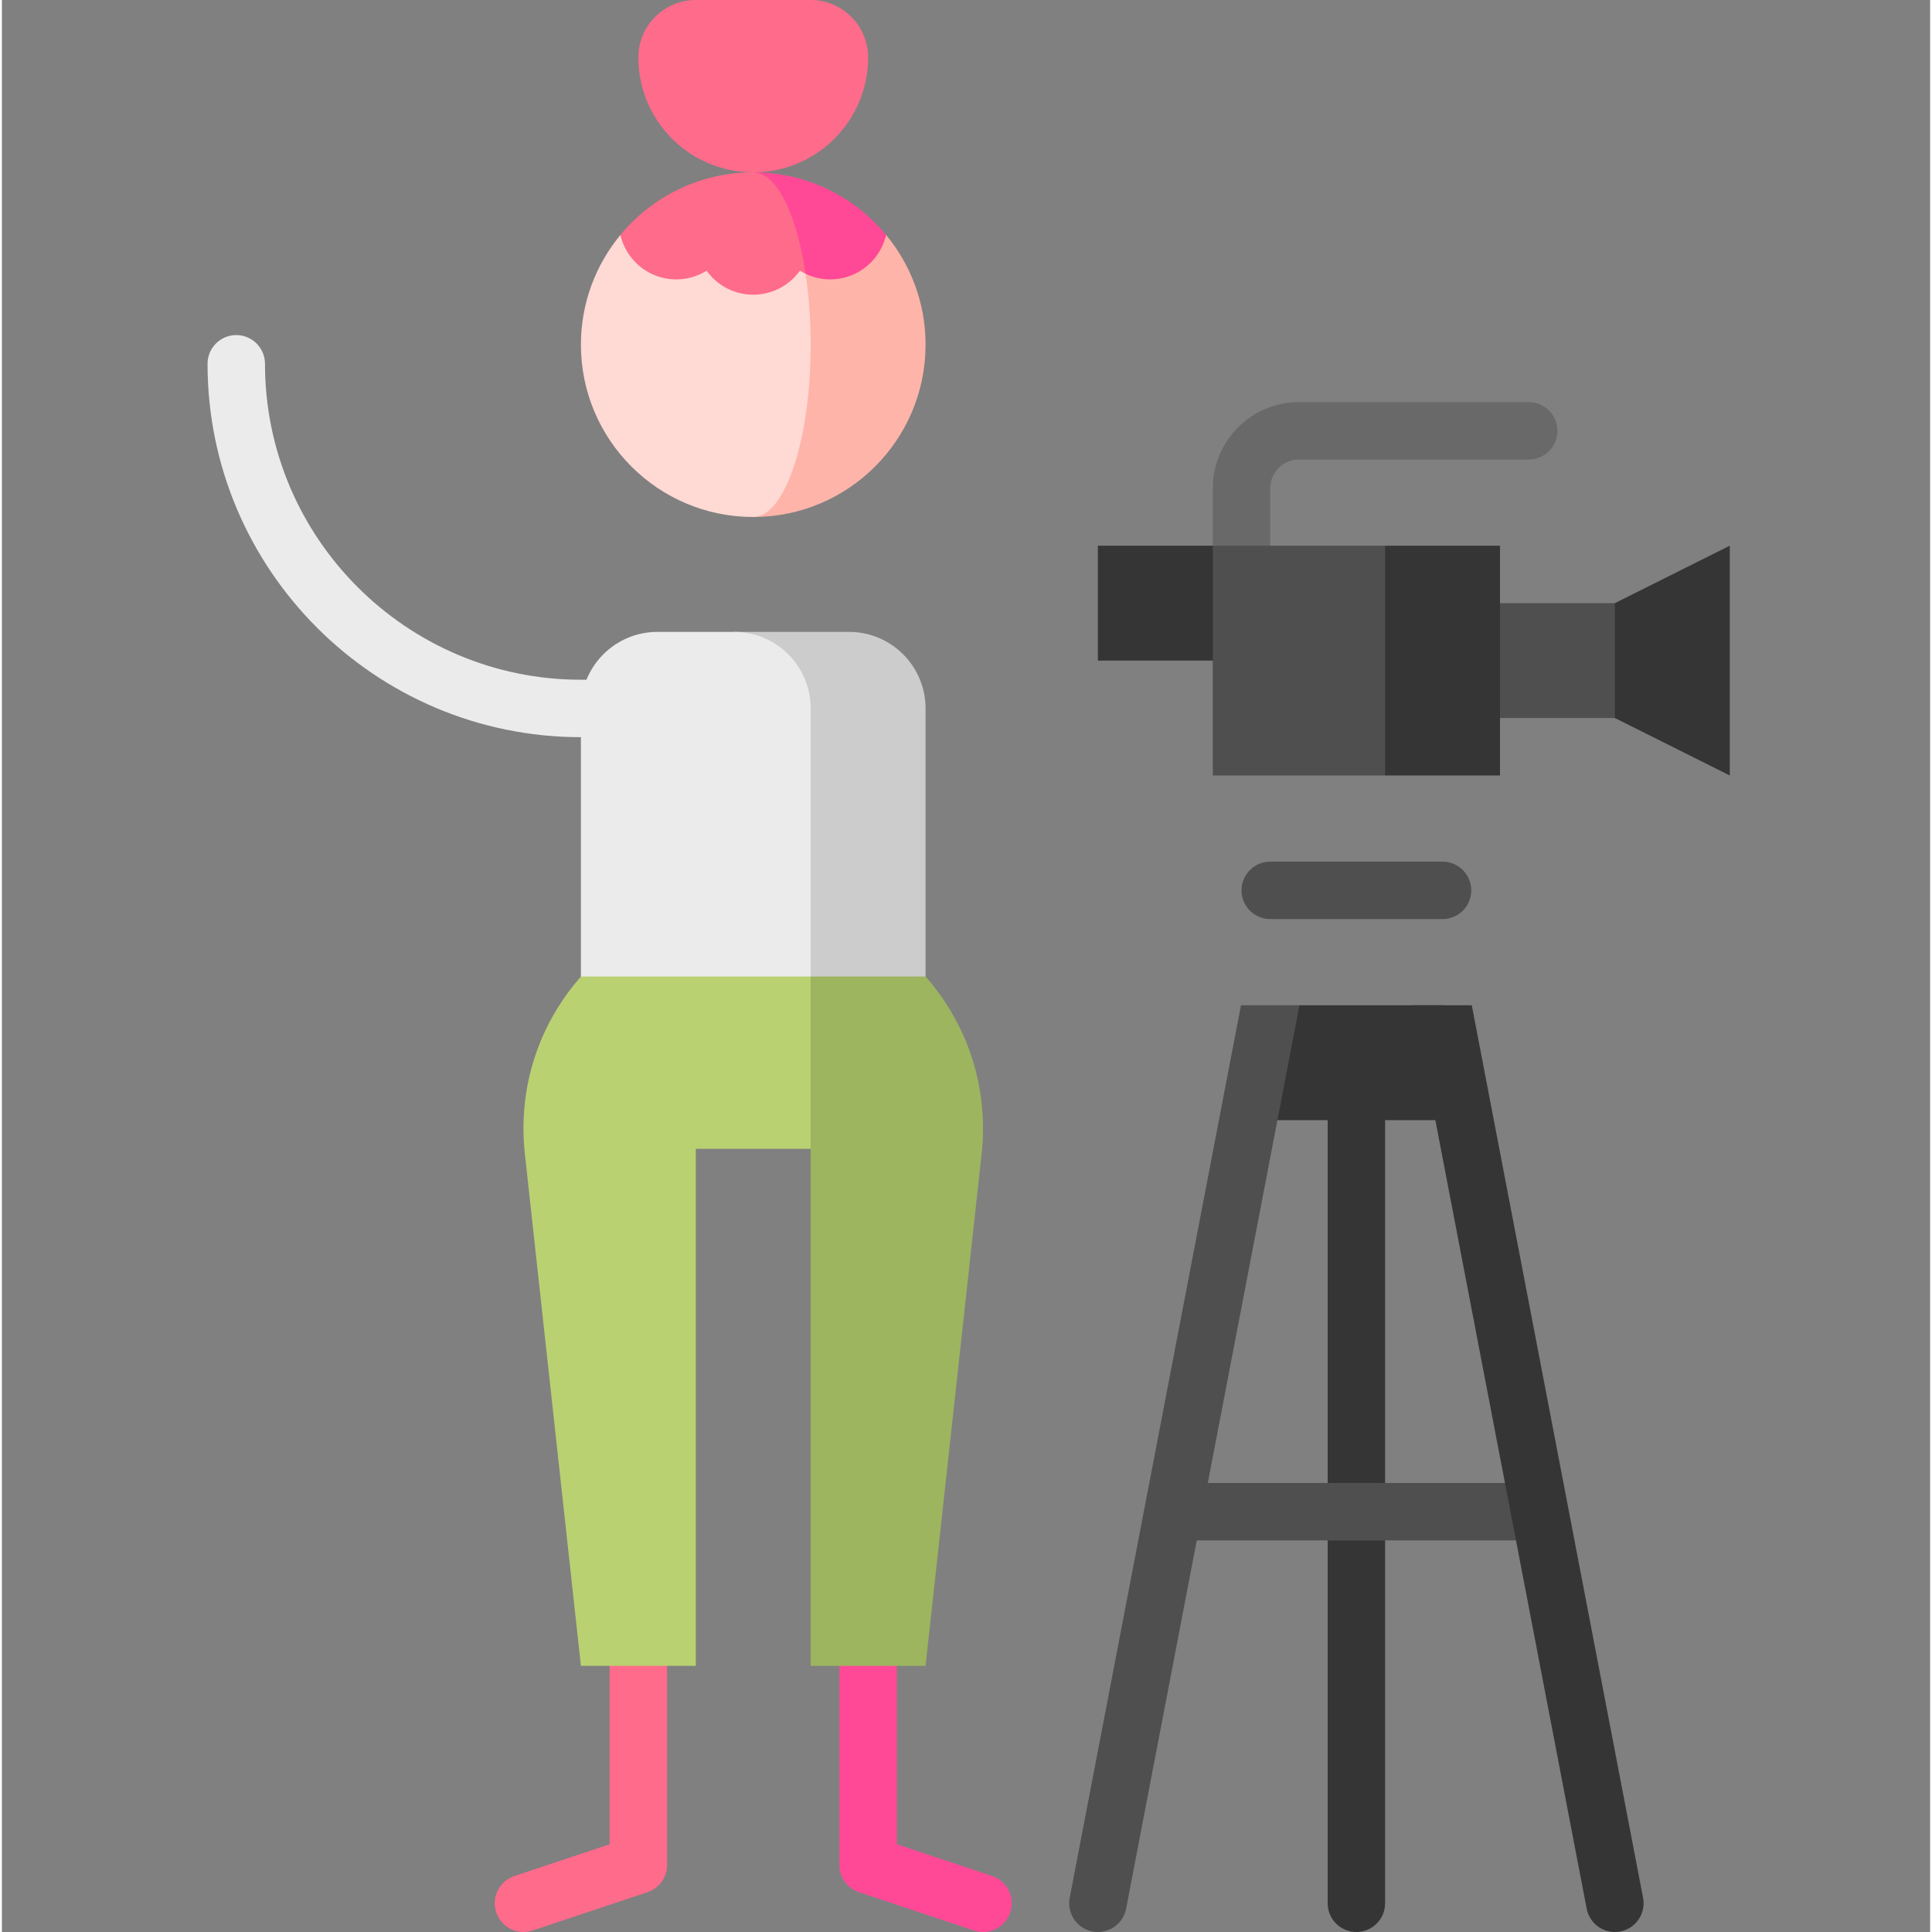 <?xml version="1.0" encoding="UTF-8"?>
<svg xmlns="http://www.w3.org/2000/svg" height="511pt" version="1.1" viewBox="-54 0 511 512" width="511pt">
  <rect x="-54" y="0" width="511" height="512" fill="#808080" stroke="none"/>
  <g id="surface1">
    <path d="M 107.062 304.461 L 107.062 488.75 L 81.824 497.164 C 77.836 498.496 75.68 502.805 77.008 506.793 C 78.336 510.781 82.648 512.938 86.637 511.605 L 117.078 501.457 C 120.188 500.422 122.285 497.516 122.285 494.238 L 122.285 304.461 Z M 107.062 304.461 " style=" stroke:none;fill-rule:nonzero;fill:rgb(100%,41.961%,54.118%);fill-opacity:1;"></path>
    <path d="M 183.176 304.461 L 183.176 488.75 L 208.418 497.164 C 212.406 498.496 214.559 502.805 213.23 506.793 C 211.902 510.781 207.59 512.938 203.602 511.605 L 173.16 501.457 C 170.051 500.422 167.953 497.516 167.953 494.238 L 167.953 304.461 Z M 183.176 304.461 " style=" stroke:none;fill-rule:nonzero;fill:rgb(100%,28.627%,58.824%);fill-opacity:1;"></path>
    <path d="M 350.625 106.559 L 289.734 106.559 C 277.145 106.559 266.898 116.805 266.898 129.395 L 266.898 159.84 L 282.121 159.84 L 282.121 129.395 C 282.121 125.195 285.535 121.785 289.734 121.785 L 350.625 121.785 C 354.828 121.785 358.234 118.375 358.234 114.172 C 358.234 109.969 354.828 106.559 350.625 106.559 Z M 350.625 106.559 " style=" stroke:none;fill-rule:nonzero;fill:rgb(41.176%,41.176%,41.176%);fill-opacity:1;"></path>
    <path d="M 15.723 96.41 C 15.723 92.207 12.316 88.801 8.113 88.801 C 3.906 88.801 0.5 92.207 0.5 96.41 C 0.5 150.973 44.887 195.359 99.449 195.359 L 114.672 195.359 L 114.672 180.137 L 99.449 180.137 C 53.281 180.137 15.723 142.578 15.723 96.41 Z M 15.723 96.41 " style=" stroke:none;fill-rule:nonzero;fill:rgb(92.157%,92.157%,92.157%);fill-opacity:1;"></path>
    <path d="M 322.715 159.84 L 383.609 159.84 L 383.609 190.285 L 322.715 190.285 Z M 322.715 159.84 " style=" stroke:none;fill-rule:nonzero;fill:rgb(30.98%,30.98%,30.98%);fill-opacity:1;"></path>
    <path d="M 373.461 159.84 L 373.461 190.285 L 403.906 205.508 L 403.906 144.617 Z M 373.461 159.84 " style=" stroke:none;fill-rule:nonzero;fill:rgb(20.784%,20.784%,20.784%);fill-opacity:1;"></path>
    <path d="M 236.453 144.617 L 236.453 175.062 L 297.344 175.062 L 266.898 144.617 Z M 236.453 144.617 " style=" stroke:none;fill-rule:nonzero;fill:rgb(20.784%,20.784%,20.784%);fill-opacity:1;"></path>
    <path d="M 312.566 144.617 L 292.27 175.062 L 312.566 205.508 L 343.012 205.508 L 343.012 144.617 Z M 312.566 144.617 " style=" stroke:none;fill-rule:nonzero;fill:rgb(20.784%,20.784%,20.784%);fill-opacity:1;"></path>
    <path d="M 266.898 144.617 L 312.566 144.617 L 312.566 205.508 L 266.898 205.508 Z M 266.898 144.617 " style=" stroke:none;fill-rule:nonzero;fill:rgb(30.98%,30.98%,30.98%);fill-opacity:1;"></path>
    <path d="M 170.488 167.453 L 140.043 167.453 L 129.895 289.234 L 190.785 289.234 L 190.785 187.75 C 190.785 176.535 181.703 167.453 170.488 167.453 Z M 170.488 167.453 " style=" stroke:none;fill-rule:nonzero;fill:rgb(80%,80%,80%);fill-opacity:1;"></path>
    <path d="M 140.043 167.453 L 119.746 167.453 C 108.531 167.453 99.449 176.535 99.449 187.75 L 99.449 289.234 L 160.34 289.234 L 160.34 187.75 C 160.34 176.535 151.258 167.453 140.043 167.453 Z M 140.043 167.453 " style=" stroke:none;fill-rule:nonzero;fill:rgb(92.157%,92.157%,92.157%);fill-opacity:1;"></path>
    <path d="M 99.449 258.789 C 89.98 269.523 84.227 283.605 84.227 299.043 C 84.227 301.25 84.344 303.426 84.57 305.57 L 99.449 441.465 L 129.895 441.465 L 129.895 304.457 L 190.785 304.457 L 160.34 258.789 Z M 99.449 258.789 " style=" stroke:none;fill-rule:nonzero;fill:rgb(72.549%,81.961%,44.314%);fill-opacity:1;"></path>
    <path d="M 190.785 258.789 L 160.34 258.789 L 160.34 441.465 L 190.785 441.465 L 205.664 305.57 C 205.891 303.426 206.008 301.25 206.008 299.043 C 206.008 283.605 200.254 269.523 190.785 258.789 Z M 190.785 258.789 " style=" stroke:none;fill-rule:nonzero;fill:rgb(61.569%,70.98%,37.255%);fill-opacity:1;"></path>
    <path d="M 160.34 0 L 129.895 0 C 121.488 0 114.672 6.816 114.672 15.223 C 114.672 32.039 128.301 45.668 145.117 45.668 C 161.934 45.668 175.562 32.039 175.562 15.223 C 175.562 6.816 168.746 0 160.34 0 Z M 160.34 0 " style=" stroke:none;fill-rule:nonzero;fill:rgb(100%,41.961%,54.118%);fill-opacity:1;"></path>
    <path d="M 145.117 45.668 L 145.117 92.711 L 180.328 92.711 L 180.328 62.266 C 171.957 52.137 159.297 45.668 145.117 45.668 Z M 145.117 45.668 " style=" stroke:none;fill-rule:nonzero;fill:rgb(100%,28.627%,58.824%);fill-opacity:1;"></path>
    <path d="M 109.906 92.711 L 109.906 62.266 C 118.281 52.137 130.941 45.668 145.117 45.668 C 151.297 45.668 156.605 56.711 158.992 72.562 C 158.859 72.5 158.992 92.711 158.992 92.711 Z M 109.906 92.711 " style=" stroke:none;fill-rule:nonzero;fill:rgb(100%,41.961%,54.118%);fill-opacity:1;"></path>
    <path d="M 180.328 62.266 C 179.242 66.883 176.039 70.93 171.332 72.887 C 166.621 74.836 161.508 74.238 157.48 71.742 L 145.117 137.008 C 170.336 137.008 190.785 116.559 190.785 91.336 C 190.785 80.297 186.855 70.172 180.328 62.266 Z M 180.328 62.266 " style=" stroke:none;fill-rule:nonzero;fill:rgb(100%,70.588%,66.275%);fill-opacity:1;"></path>
    <path d="M 158.992 72.562 C 158.473 72.32 157.965 72.047 157.48 71.742 C 154.719 75.586 150.211 78.094 145.117 78.094 C 140.977 78.094 137.23 76.438 134.48 73.75 C 133.852 73.129 133.273 72.461 132.758 71.742 C 128.727 74.238 123.613 74.836 118.902 72.887 C 116.844 72.035 115.078 70.777 113.637 69.242 C 111.801 67.285 110.516 64.863 109.906 62.266 C 103.383 70.172 99.449 80.297 99.449 91.336 C 99.449 116.559 119.898 137.008 145.117 137.008 C 153.52 137.008 160.34 116.559 160.34 91.336 C 160.34 84.641 159.852 78.285 158.992 72.562 Z M 158.992 72.562 " style=" stroke:none;fill-rule:nonzero;fill:rgb(100%,85.098%,83.137%);fill-opacity:1;"></path>
    <path d="M 297.344 281.625 L 297.344 504.387 C 297.344 508.59 300.754 511.996 304.957 511.996 C 309.16 511.996 312.566 508.59 312.566 504.387 L 312.566 281.625 Z M 297.344 281.625 " style=" stroke:none;fill-rule:nonzero;fill:rgb(20.784%,20.784%,20.784%);fill-opacity:1;"></path>
    <path d="M 256.367 393.004 L 353.547 393.004 L 353.547 408.227 L 256.367 408.227 Z M 256.367 393.004 " style=" stroke:none;fill-rule:nonzero;fill:rgb(30.98%,30.98%,30.98%);fill-opacity:1;"></path>
    <path d="M 333.633 296.848 L 276.281 296.848 L 289.871 266.402 L 327.789 266.402 Z M 333.633 296.848 " style=" stroke:none;fill-rule:nonzero;fill:rgb(20.784%,20.784%,20.784%);fill-opacity:1;"></path>
    <path d="M 274.371 266.402 L 228.98 502.953 C 228.188 507.078 230.891 511.066 235.02 511.859 C 235.504 511.953 235.988 511.996 236.465 511.996 C 240.039 511.996 243.23 509.465 243.93 505.82 L 289.871 266.402 Z M 274.371 266.402 " style=" stroke:none;fill-rule:nonzero;fill:rgb(30.98%,30.98%,30.98%);fill-opacity:1;"></path>
    <path d="M 335.539 266.402 L 380.934 502.953 C 381.723 507.078 379.02 511.066 374.891 511.859 C 374.406 511.953 373.926 511.996 373.449 511.996 C 369.871 511.996 366.684 509.465 365.984 505.82 L 320.039 266.402 Z M 335.539 266.402 " style=" stroke:none;fill-rule:nonzero;fill:rgb(20.784%,20.784%,20.784%);fill-opacity:1;"></path>
    <path d="M 327.789 243.566 L 282.121 243.566 C 277.918 243.566 274.512 240.16 274.512 235.953 C 274.512 231.75 277.918 228.344 282.121 228.344 L 327.789 228.344 C 331.996 228.344 335.402 231.75 335.402 235.953 C 335.402 240.16 331.996 243.566 327.789 243.566 Z M 327.789 243.566 " style=" stroke:none;fill-rule:nonzero;fill:rgb(30.98%,30.98%,30.98%);fill-opacity:1;"></path>
  </g>
</svg>
